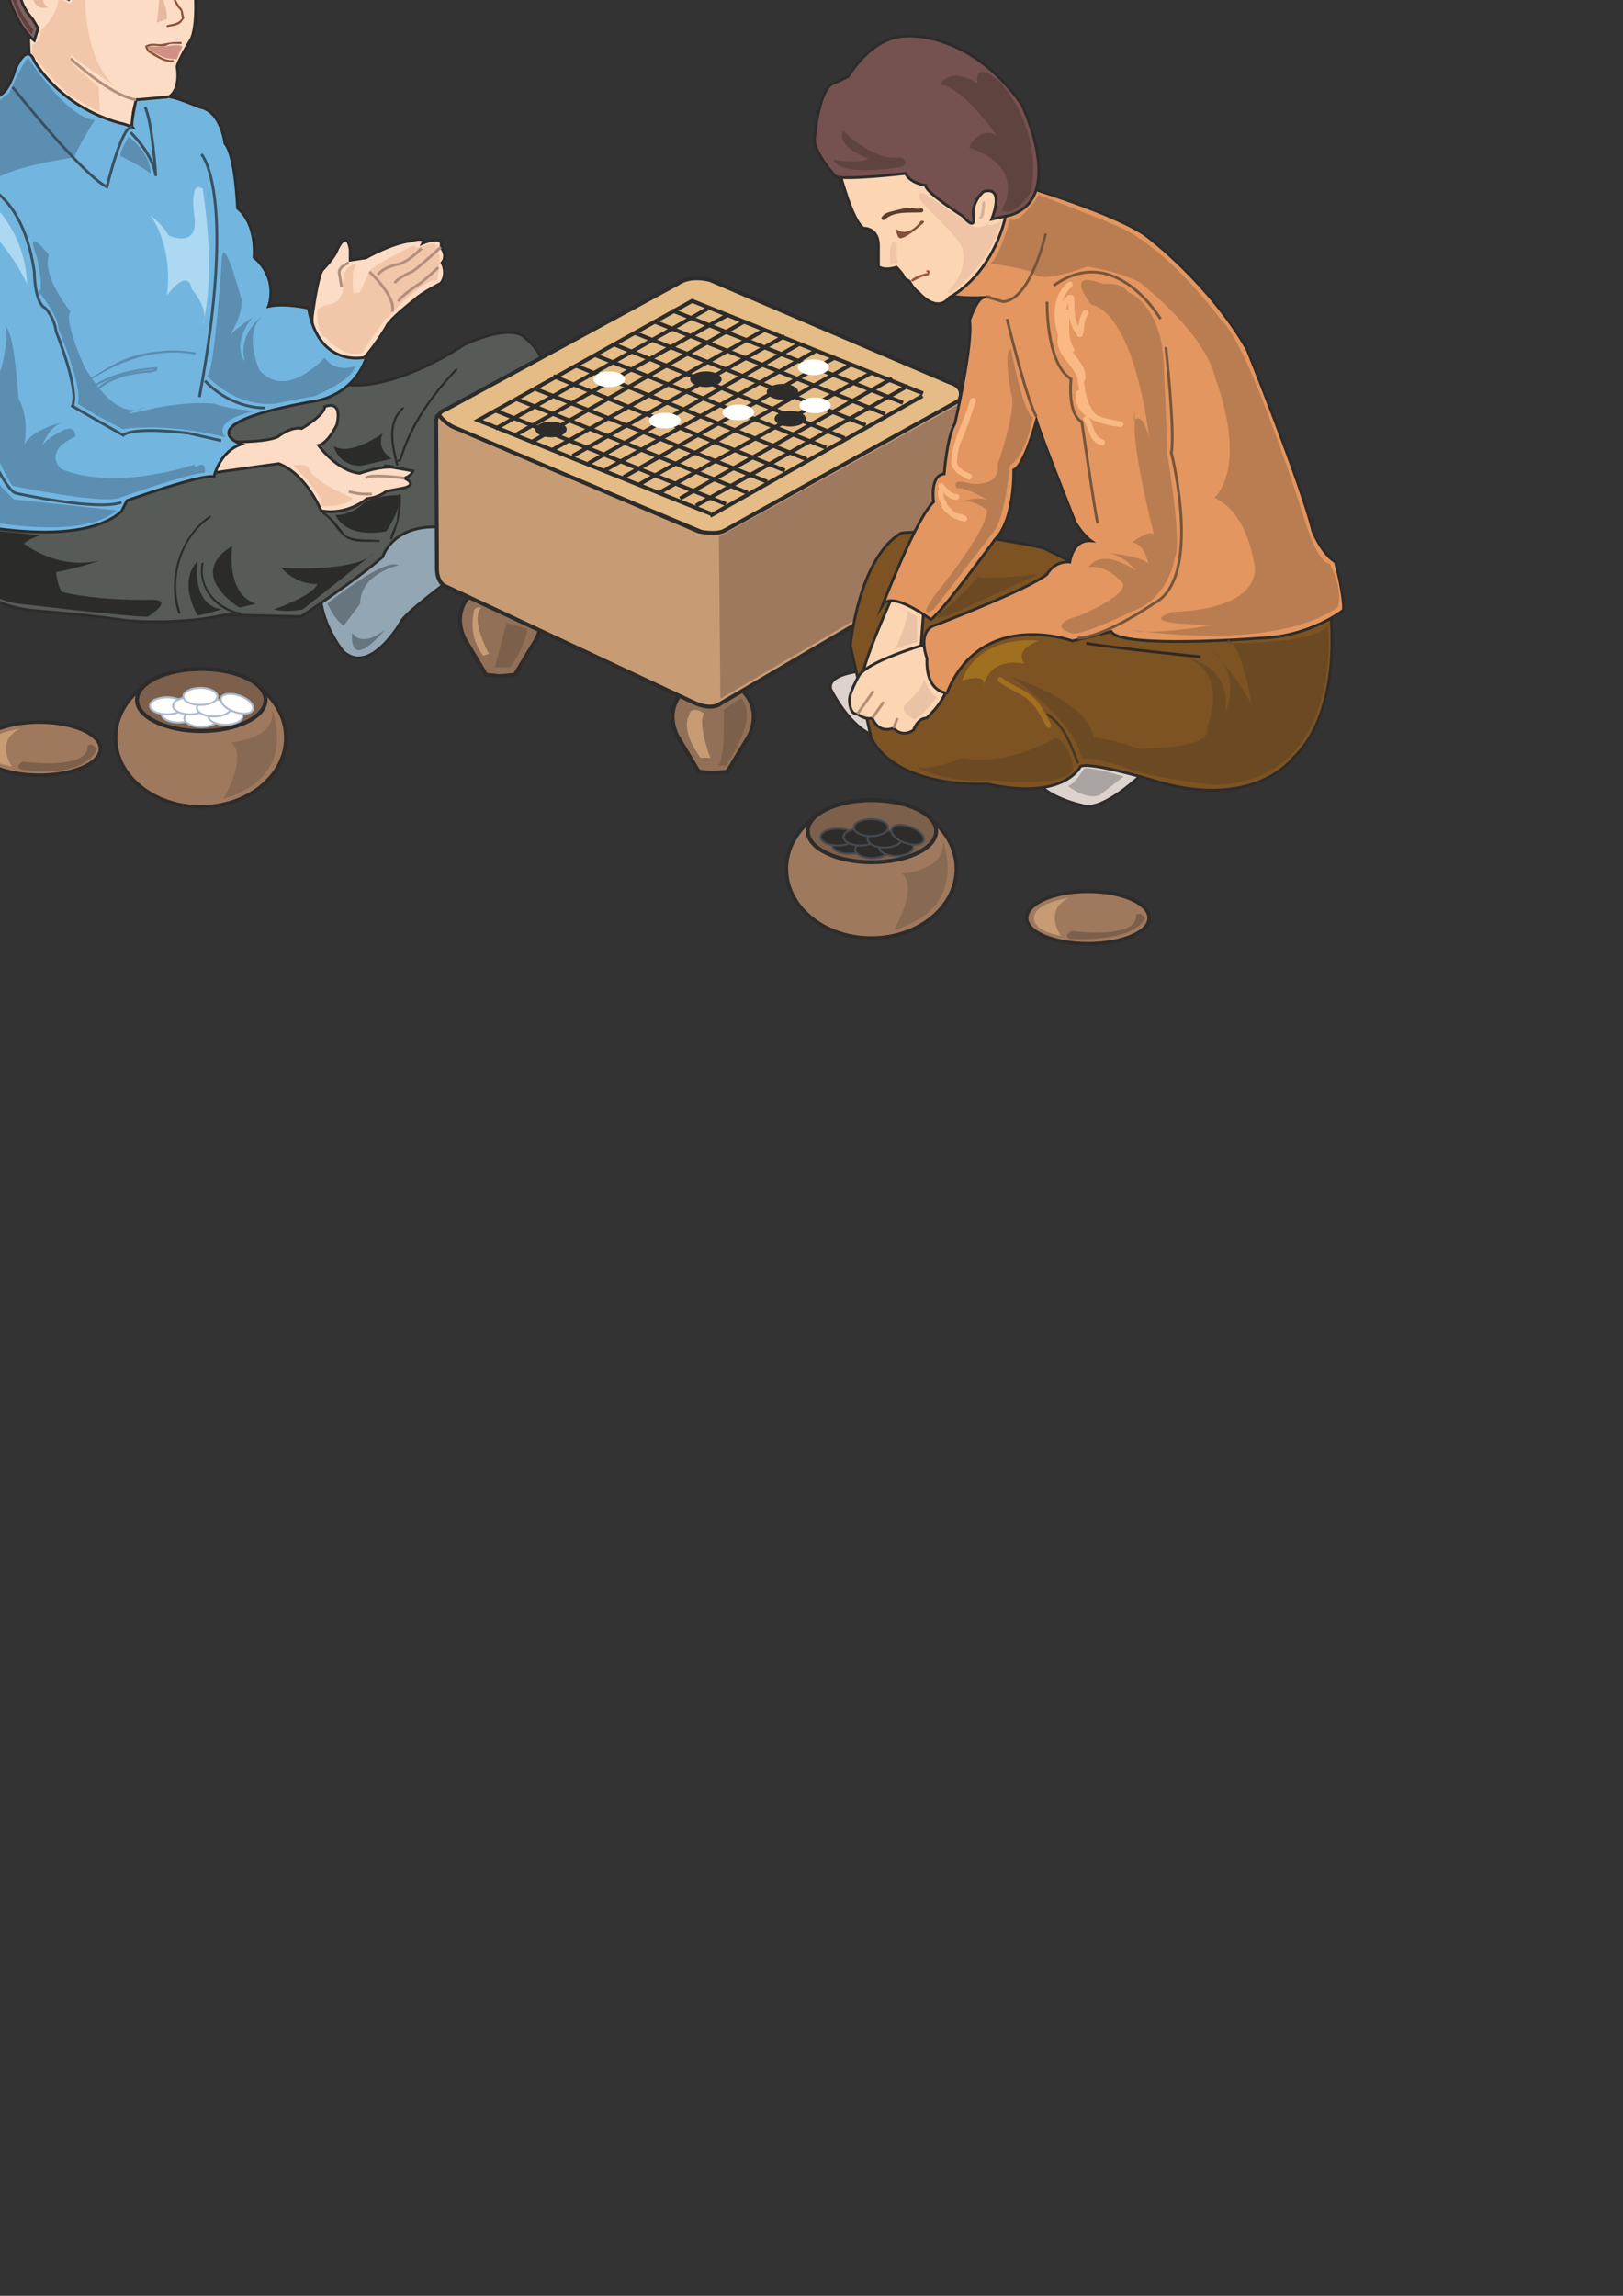 <?xml version="1.0" encoding="utf-8"?>
<!-- Created by UniConvertor 2.0rc4 (https://sk1project.net/) -->
<svg xmlns="http://www.w3.org/2000/svg" height="841.89pt" viewBox="0 0 595.276 841.89" width="595.276pt" version="1.1" xmlns:xlink="http://www.w3.org/1999/xlink" id="d2aa7861-f608-11ea-bacc-dcc15c148e23">

<rect x="0" y="0" width="595.276" height="841.89" fill="#333333" stroke="none"/>

<g>
	<path style="stroke:#2d2c2b;stroke-width:1.008;stroke-miterlimit:10.433;fill:#92a6b3;" d="M 166.31,191.553 C 166.31,191.553 178.982,198.825 165.662,212.145 165.662,212.145 148.382,224.817 147.014,228.129 147.014,228.129 135.71,248.073 125.774,238.785 125.774,238.785 114.83,225.321 118.142,212.001 118.142,212.001 141.686,182.841 166.31,191.553 L 166.31,191.553 Z" />
	<path style="stroke:#2d2c2b;stroke-width:1.008;stroke-miterlimit:10.433;fill:#565b58;" d="M -9.37,185.505 C -9.37,185.505 -26.722,221.145 14.606,224.097 23.894,224.817 36.71,226.113 45.854,227.481 50.534,228.129 68.534,228.777 82.502,225.465 L 110.438,226.113 C 110.438,226.113 132.398,211.425 140.39,204.153 140.39,204.153 145.07,188.169 170.99,194.865 196.982,201.489 168.974,194.145 168.974,194.145 168.974,194.145 173.006,198.177 170.342,206.169 170.342,206.169 190.934,205.521 193.598,201.489 193.598,201.489 195.614,166.209 199.646,156.921 199.646,156.921 206.918,134.961 192.302,123.657 192.302,123.657 188.27,118.329 170.342,126.321 170.342,126.321 138.374,148.281 119.726,138.921 L 69.182,146.265 -9.37,185.505 Z" />
	<path style="stroke:#2d2c2b;stroke-width:1.008;stroke-miterlimit:10.433;fill:#fcdcc4;" d="M 102.23,170.025 C 112.454,173.913 117.782,187.305 117.782,187.305 127.502,189.105 134.63,182.841 134.63,182.841 139.022,182.409 141.686,180.177 141.686,180.177 L 148.382,178.881 C 153.278,177.513 148.382,175.353 148.382,175.353 151.046,174.417 151.478,172.689 151.478,172.689 L 140.822,170.817 C 140.822,170.817 147.014,171.321 142.622,171.321 138.158,171.321 131.966,173.553 131.966,173.553 123.542,172.689 116.846,163.329 116.846,163.329 120.446,162.465 123.542,155.769 123.542,155.769 125.774,146.049 119.078,149.145 119.078,149.145 119.078,152.241 110.654,157.137 110.654,157.137 106.694,156.273 101.798,160.233 101.798,160.233 96.47,162.465 82.718,162.033 82.718,162.033 L 76.958,173.553 102.23,170.025 Z" />
	<path style="stroke:#2d2c2b;stroke-width:1.008;stroke-miterlimit:10.433;fill:#fcdcc4;" d="M 114.614,115.449 C 114.614,115.449 116.414,101.697 118.214,99.033 118.214,99.033 122.606,94.569 123.542,91.905 123.542,91.905 127.07,83.481 128.438,91.473 L 128.438,95.433 134.198,94.569 C 134.198,94.569 143.486,89.241 150.614,88.377 150.614,88.377 156.374,86.577 155.006,89.241 155.006,89.241 162.998,85.713 161.702,90.609 161.702,90.609 164.366,93.705 162.134,96.369 162.134,96.369 164.366,100.329 161.702,103.857 161.702,103.857 154.574,107.457 152.342,109.689 152.342,109.689 142.622,117.177 141.686,119.841 141.686,119.841 133.694,133.593 128.87,134.529 128.87,134.529 112.886,126.537 114.614,115.449 L 114.614,115.449 Z" />
	<path style="stroke:#2d2c2b;stroke-width:1.008;stroke-miterlimit:10.433;fill:#fcdcc4;" d="M 64.07,-35.751 C 64.07,-35.751 69.398,-25.959 71.198,-7.311 71.198,-7.311 72.926,7.305 70.262,14.001 70.262,14.001 64.934,22.857 64.934,24.585 64.934,24.585 67.166,35.745 58.742,36.609 58.742,36.609 52.55,37.041 50.318,36.609 50.318,36.609 46.358,44.169 50.75,51.225 L 18.35,40.137 10.862,22.425 10.358,10.833 C 10.358,10.833 0.206,-8.247 5.966,-15.303 L 26.774,-41.511 64.07,-35.751 Z" />
	<path style="stroke:#2d2c2b;stroke-width:1.008;stroke-miterlimit:10.433;fill:#836262;" d="M 63.638,-33.087 C 63.638,-33.087 53.414,-35.247 44.99,-31.287 44.99,-31.287 36.566,-30.423 32.102,-29.919 32.102,-29.919 31.67,-25.959 29.006,-23.727 29.006,-23.727 32.534,-15.303 27.71,-10.407 27.71,-10.407 25.046,-2.919 25.046,-0.255 L 21.014,-1.983 20.582,-6.015 C 20.582,-6.015 13.022,-15.303 11.726,-10.911 11.726,-10.911 1.502,-5.079 12.158,7.305 L 13.958,10.401 12.59,14.865 C 12.59,14.865 5.03,9.537 1.502,-7.311 1.502,-7.311 -0.73,-24.159 2.87,-32.583 2.87,-32.583 9.494,-50.943 32.102,-50.943 32.102,-50.943 64.07,-50.799 66.734,-32.583 L 63.638,-33.087 Z" />
	<path style="stroke:#2d2c2b;stroke-width:1.008;stroke-miterlimit:10.433;fill:#72b6e0;" d="M 45.422,45.465 C 45.422,45.465 24.614,41.505 12.59,22.425 12.59,22.425 10.358,14.865 5.534,25.521 5.534,25.521 3.734,32.577 0.206,34.809 0.206,34.809 -23.77,53.457 -25.57,67.209 -25.57,67.209 -27.946,92.337 -23.338,117.177 -23.338,117.177 -18.01,146.049 -17.146,153.609 -17.146,153.609 -22.69,182.841 -20.026,190.185 -20.026,190.185 27.278,202.857 44.558,187.521 L 46.574,183.561 C 46.574,183.561 74.51,173.553 78.47,174.849 78.47,174.849 80.486,165.561 88.478,162.897 88.478,162.897 67.166,155.553 116.414,146.913 116.414,146.913 129.734,144.897 134.414,130.929 134.414,130.929 117.062,135.609 113.102,113.001 113.102,113.001 104.462,110.985 98.486,112.353 98.486,112.353 102.446,102.345 93.158,94.353 93.158,94.353 94.454,82.401 87.11,76.353 87.11,76.353 86.462,57.201 82.502,52.593 82.502,52.593 81.134,40.569 73.142,39.273 73.142,39.273 62.198,34.593 61.19,35.601 L 49.886,36.609 C 49.886,36.609 47.87,45.609 48.518,46.545 L 45.422,45.465 Z" />
	<path style="stroke:#395161;stroke-width:1.008;stroke-miterlimit:10.433;fill:none;" d="M 97.118,149.577 C 97.118,149.577 85.166,150.225 75.158,139.641" />
	<path style="stroke:#395161;stroke-width:1.008;stroke-miterlimit:10.433;fill:none;" d="M 73.862,56.553 C 73.862,56.553 87.11,70.521 73.142,145.617" />
	<path style="stroke:#395161;stroke-width:1.008;stroke-miterlimit:10.433;fill:none;" d="M 47.87,48.561 C 47.87,48.561 55.862,55.905 57.158,64.545 57.158,64.545 55.862,44.601 53.198,39.273" />
	<path style="stroke:#395161;stroke-width:1.008;stroke-miterlimit:10.433;fill:none;" d="M -20.026,65.193 C -20.026,65.193 6.686,59.865 12.59,99.681 12.59,99.681 12.59,110.985 16.622,113.001 16.622,113.001 19.934,116.313 20.582,121.641 20.582,121.641 29.222,142.953 26.558,148.929 26.558,148.929 37.862,155.553 45.206,159.585 45.206,159.585 47.87,156.273 69.182,158.865 L 81.134,161.601" />
	<path style="stroke:#395161;stroke-width:1.008;stroke-miterlimit:10.433;fill:none;" d="M -21.97,119.625 C -21.97,119.625 -1.378,179.529 5.966,180.897 5.966,180.897 35.918,187.521 44.558,184.209" />
	<path style="fill:#5c3e2e;" d="M 54.566,-13.863 C 51.542,-16.095 47.51,-16.167 43.91,-15.231 L 43.478,-15.231 C 43.406,-15.231 43.334,-15.231 43.262,-15.159 L 42.83,-14.799 C 41.462,-13.719 40.022,-12.711 38.366,-12.135 38.15,-12.063 38.078,-11.847 38.15,-11.631 38.294,-11.415 38.51,-11.343 38.726,-11.415 40.094,-12.135 41.678,-12.495 42.758,-13.791 L 43.766,-14.583 43.55,-14.511 44.702,-14.583 C 44.63,-14.583 44.63,-14.583 44.63,-14.583 47.798,-15.303 51.47,-15.159 54.062,-13.215 54.278,-13.071 54.494,-13.143 54.638,-13.287 54.782,-13.503 54.782,-13.719 54.566,-13.863 L 54.566,-13.863 Z" />
	<path style="fill:#5c3e2e;" d="M 67.958,-16.527 C 66.158,-16.095 64.574,-15.159 63.782,-13.431 63.71,-13.287 63.71,-12.999 63.926,-12.927 64.142,-12.783 64.358,-12.855 64.502,-13.071 65.006,-14.871 66.878,-15.015 68.246,-15.807 68.39,-15.879 68.534,-16.167 68.39,-16.311 68.39,-16.527 68.102,-16.671 67.958,-16.527 L 67.958,-16.527 Z" />
	<path style="fill:#4c362a;" d="M 52.478,-6.447 C 52.622,-7.311 52.478,-8.103 51.902,-8.823 L 51.686,-9.183 C 51.614,-9.255 51.542,-9.327 51.47,-9.327 L 50.894,-9.471 C 47.438,-9.687 43.91,-9.543 40.886,-7.671 40.67,-7.527 40.67,-7.311 40.742,-7.167 40.886,-6.951 41.102,-6.879 41.318,-7.023 43.982,-8.463 47.078,-9.327 50.246,-8.679 L 51.254,-8.535 51.038,-8.679 51.686,-7.527 C 51.758,-7.167 51.686,-6.807 51.686,-6.447 51.686,-6.231 51.902,-6.015 52.118,-6.015 52.334,-6.015 52.478,-6.231 52.478,-6.447 L 52.478,-6.447 Z" />
	<path style="fill:#4c362a;" d="M 45.566,-8.463 C 45.278,-8.103 44.918,-7.743 44.63,-7.311 L 44.27,-6.879 C 44.198,-6.807 44.198,-6.735 44.198,-6.663 L 44.126,-6.015 44.126,-6.015 44.126,-5.439 C 44.126,-5.439 44.126,-5.295 44.198,-5.295 L 44.486,-4.791 C 44.486,-4.791 44.486,-4.791 44.486,-4.791 L 44.774,-4.359 C 44.846,-4.287 44.918,-4.215 44.99,-4.215 L 45.422,-3.999 45.278,-4.143 45.494,-3.711 C 45.566,-3.495 45.854,-3.423 45.998,-3.495 L 46.574,-3.783 C 47.87,-4.719 49.67,-4.503 50.246,-6.663 L 50.102,-7.743 C 50.102,-7.815 50.03,-7.959 49.958,-8.031 L 49.238,-8.463 C 48.374,-8.607 47.582,-8.607 46.718,-8.607 L 46.07,-8.391 C 45.926,-8.391 45.854,-8.319 45.782,-8.247 L 45.494,-7.527 C 45.422,-6.735 45.494,-6.015 45.638,-5.223 L 45.998,-4.647 C 45.998,-4.575 46.07,-4.503 46.142,-4.503 L 46.718,-4.143 46.79,-4.143 47.798,-3.855 C 47.87,-3.783 48.014,-3.855 48.086,-3.855 L 48.59,-4.143 48.518,-4.143 49.454,-4.647 C 49.598,-4.647 49.742,-4.791 49.742,-4.935 L 49.814,-5.655 C 49.814,-5.655 49.814,-5.655 49.814,-5.655 L 49.814,-6.231 C 49.814,-6.375 49.742,-6.447 49.67,-6.519 L 49.094,-7.023 C 48.518,-7.671 47.798,-8.175 46.79,-8.175 46.574,-8.175 46.358,-8.031 46.358,-7.815 46.358,-7.599 46.43,-7.383 46.718,-7.383 47.15,-7.239 47.582,-7.095 48.014,-6.879 L 49.166,-5.943 49.022,-6.231 49.022,-5.655 49.022,-5.727 48.95,-5.079 49.094,-5.295 48.158,-4.863 48.23,-4.863 47.726,-4.575 47.942,-4.647 46.934,-4.863 47.15,-4.863 46.502,-5.223 46.646,-5.007 46.286,-5.871 C 46.286,-6.231 46.286,-6.591 46.286,-6.951 L 46.502,-7.887 46.286,-7.671 47.438,-7.815 47.438,-7.815 C 47.798,-7.815 48.158,-7.815 48.518,-7.815 L 49.454,-7.383 49.31,-7.527 49.454,-6.519 C 49.454,-6.519 49.454,-6.591 49.526,-6.591 48.59,-5.943 48.23,-4.863 46.718,-4.863 L 45.71,-4.215 46.214,-4.071 45.998,-4.503 C 45.926,-4.575 45.854,-4.647 45.782,-4.719 L 45.278,-4.935 45.494,-4.791 45.134,-5.223 45.206,-5.223 44.846,-5.655 44.918,-5.439 44.99,-6.015 44.99,-6.015 44.99,-6.591 44.918,-6.375 45.494,-7.527 C 45.71,-7.743 45.998,-7.815 46.214,-7.959 46.358,-8.103 46.286,-8.391 46.142,-8.535 45.998,-8.679 45.71,-8.607 45.566,-8.463 L 45.566,-8.463 Z" />
	<path style="fill:#4c362a;" d="M 69.254,-11.271 C 68.246,-10.839 67.31,-10.335 66.23,-10.335 L 65.942,-10.407 C 65.942,-10.407 65.726,-10.335 65.654,-10.263 L 65.222,-9.903 65.294,-9.903 64.718,-9.039 C 64.718,-9.039 64.646,-9.039 64.646,-9.039 L 64.142,-8.319 C 64.142,-7.959 64.142,-7.527 64.142,-7.167 L 64.142,-5.943 C 64.142,-5.799 64.214,-5.655 64.286,-5.583 64.502,-5.439 64.718,-5.511 64.862,-5.655 L 65.294,-6.303 C 65.294,-6.375 65.366,-6.447 65.366,-6.519 L 65.366,-7.023 C 65.51,-7.311 65.582,-7.671 65.726,-7.959 L 66.518,-8.679 66.302,-8.607 66.878,-8.679 66.806,-8.679 67.31,-8.679 66.878,-9.255 66.662,-8.679 66.662,-8.679 66.014,-7.239 C 65.942,-7.167 65.942,-7.167 65.942,-7.095 L 65.942,-6.591 C 65.942,-6.519 65.942,-6.447 65.942,-6.375 L 66.302,-5.727 C 66.302,-5.655 66.374,-5.583 66.374,-5.583 L 66.878,-5.223 C 66.95,-5.223 67.022,-5.151 67.094,-5.151 L 67.742,-5.151 67.742,-5.151 68.822,-5.151 C 68.966,-5.151 69.038,-5.223 69.11,-5.223 L 69.542,-5.655 C 69.614,-5.655 69.686,-5.799 69.686,-5.871 L 69.758,-6.519 C 69.758,-6.879 69.758,-7.239 69.758,-7.527 L 69.758,-8.031 C 69.758,-8.103 69.758,-8.175 69.758,-8.247 L 69.47,-8.679 69.47,-8.607 69.398,-9.111 C 69.326,-9.183 69.254,-9.255 69.254,-9.327 L 68.678,-9.759 C 68.678,-9.759 68.534,-9.759 68.534,-9.831 L 67.454,-9.903 C 67.31,-9.975 67.238,-9.903 67.166,-9.903 L 66.734,-9.615 C 66.59,-9.543 66.59,-9.471 66.518,-9.399 L 66.374,-8.895 C 66.374,-8.823 66.374,-8.823 66.374,-8.751 L 66.374,-7.887 C 66.374,-7.743 66.374,-7.671 66.446,-7.599 L 66.734,-7.167 66.662,-7.311 66.806,-6.879 C 66.806,-6.663 66.95,-6.519 67.166,-6.519 L 67.742,-6.519 67.814,-6.519 68.318,-6.519 C 68.39,-6.519 68.534,-6.519 68.606,-6.591 L 69.038,-6.879 C 69.254,-7.167 69.614,-7.455 69.83,-7.743 L 70.19,-8.391 C 70.262,-8.535 70.262,-8.679 70.19,-8.823 L 69.902,-9.111 C 69.758,-9.471 69.542,-9.759 69.398,-10.119 69.254,-10.335 69.038,-10.407 68.822,-10.263 68.606,-10.191 68.534,-9.975 68.678,-9.759 68.678,-9.759 68.678,-9.759 69.47,-8.319 69.47,-8.319 69.47,-8.319 69.47,-8.751 69.47,-8.751 69.47,-8.751 69.038,-7.887 69.038,-7.887 69.038,-7.887 69.038,-7.815 69.038,-7.815 69.038,-7.815 68.102,-7.167 68.102,-7.167 68.102,-7.167 68.318,-7.239 68.318,-7.239 68.318,-7.239 67.814,-7.239 67.814,-7.239 67.814,-7.239 67.814,-7.239 67.814,-7.239 67.814,-7.239 67.238,-7.311 67.238,-7.311 67.238,-7.311 67.598,-7.023 67.598,-7.023 67.598,-7.023 67.454,-7.455 67.454,-7.455 67.454,-7.527 67.454,-7.599 67.382,-7.599 67.382,-7.599 67.022,-8.103 67.022,-8.103 67.022,-8.103 67.094,-7.887 67.094,-7.887 67.094,-7.887 67.166,-8.751 67.166,-8.751 67.166,-8.751 67.094,-8.607 67.094,-8.607 67.094,-8.607 67.31,-9.111 67.31,-9.111 67.31,-9.111 67.094,-8.967 67.094,-8.967 67.094,-8.967 67.598,-9.183 67.598,-9.183 67.598,-9.183 67.382,-9.183 67.382,-9.183 67.382,-9.183 68.39,-9.039 68.39,-9.039 68.39,-9.039 68.246,-9.111 68.246,-9.111 68.246,-9.111 68.75,-8.679 68.75,-8.679 68.75,-8.679 68.606,-8.895 68.606,-8.895 68.606,-8.895 68.75,-8.391 68.75,-8.391 68.75,-8.391 68.75,-8.319 68.75,-8.319 68.75,-8.319 69.038,-7.815 69.038,-7.815 69.038,-7.815 69.038,-8.031 69.038,-8.031 69.038,-8.031 69.038,-7.095 69.038,-7.095 69.038,-7.095 69.038,-7.167 69.038,-7.167 69.038,-7.167 68.966,-6.015 68.966,-6.015 68.966,-6.015 69.038,-6.231 69.038,-6.231 69.038,-6.231 68.534,-5.871 68.534,-5.871 68.534,-5.871 68.822,-5.943 68.822,-5.943 68.822,-5.943 67.742,-5.943 L 67.742,-5.943 C 67.742,-5.943 67.742,-5.943 67.094,-5.943 67.094,-5.943 67.094,-5.943 67.31,-5.871 67.31,-5.871 67.31,-5.871 66.878,-6.231 66.878,-6.231 66.878,-6.231 66.95,-6.087 66.95,-6.087 66.95,-6.087 66.662,-6.735 66.662,-6.735 66.662,-6.735 66.662,-6.519 66.662,-6.519 66.662,-6.519 66.734,-7.023 66.734,-7.023 66.734,-7.023 66.662,-6.807 66.662,-6.807 66.662,-6.807 67.094,-7.815 L 67.094,-7.815 C 67.67,-8.967 67.67,-8.967 67.67,-8.967 67.67,-9.039 67.67,-9.111 67.67,-9.327 67.454,-9.543 67.238,-9.471 67.238,-9.471 66.806,-9.471 66.806,-9.471 66.806,-9.471 66.734,-9.471 66.734,-9.471 66.734,-9.471 66.23,-9.399 66.23,-9.399 66.158,-9.399 66.014,-9.327 66.014,-9.327 66.014,-9.327 65.006,-8.319 65.006,-8.319 65.006,-8.319 65.006,-8.319 65.006,-8.319 65.006,-8.319 64.574,-6.519 64.574,-6.519 64.574,-6.519 64.646,-6.807 64.646,-6.807 64.646,-6.807 64.214,-6.159 64.214,-6.159 64.214,-6.159 64.934,-5.943 64.934,-5.943 64.934,-5.943 64.934,-7.095 64.934,-7.095 64.934,-7.095 L 65.294,-8.463 C 65.294,-8.535 65.366,-8.607 65.366,-8.679 L 65.942,-9.543 65.726,-9.327 66.23,-9.687 65.942,-9.615 66.95,-9.615 C 66.878,-9.615 66.878,-9.615 66.878,-9.615 67.742,-9.975 68.678,-10.263 69.542,-10.479 69.758,-10.623 69.83,-10.839 69.758,-11.055 69.686,-11.271 69.47,-11.343 69.254,-11.271 L 69.254,-11.271 Z" />
	<path style="fill:#8b553b;" d="M 61.478,-5.799 C 62.486,-2.847 63.422,0.177 65.222,2.769 L 66.014,3.633 C 66.014,3.633 66.014,3.705 66.086,3.705 L 66.302,4.065 C 66.374,4.569 66.446,5.145 66.518,5.649 L 66.806,6.729 66.806,6.369 66.59,6.873 C 65.366,8.673 63.278,8.673 61.478,9.177 61.19,9.177 61.046,9.393 61.046,9.609 61.118,9.825 61.334,9.969 61.55,9.897 63.206,9.537 65.006,9.537 66.374,8.313 L 67.526,6.729 C 67.598,6.657 67.598,6.585 67.598,6.513 L 67.31,5.505 67.31,5.505 C 67.238,5.145 67.166,4.713 67.094,4.353 L 66.734,3.273 C 66.734,3.273 66.662,3.201 66.59,3.129 L 65.942,2.409 C 64.142,-0.183 63.134,-3.135 62.198,-6.159 62.198,-6.375 61.91,-6.447 61.694,-6.375 61.478,-6.303 61.478,-6.015 61.478,-5.799 L 61.478,-5.799 Z" />
	<path style="fill:#8b553b;" d="M 66.302,15.369 C 64.142,15.369 62.198,15.513 60.038,16.017 58.238,16.521 56.438,15.657 54.566,16.233 L 53.486,16.665 C 53.342,16.737 53.198,16.881 53.27,17.097 L 53.414,17.745 C 53.558,17.889 53.63,18.033 53.774,18.177 L 53.918,18.681 C 53.918,18.753 53.99,18.825 54.062,18.897 L 54.638,19.329 C 57.302,20.913 60.11,22.929 63.35,22.785 63.566,22.785 63.782,22.641 63.782,22.425 63.782,22.209 63.566,21.993 63.35,21.993 60.686,22.281 58.526,20.625 56.294,19.329 L 54.566,18.249 54.782,18.465 54.134,17.385 54.134,17.457 53.99,16.881 53.774,17.385 54.638,17.025 C 56.582,16.377 58.382,17.241 60.398,16.953 61.046,16.809 61.622,16.305 62.342,16.161 63.71,16.017 65.006,16.161 66.302,16.161 66.518,16.161 66.662,15.945 66.662,15.729 66.662,15.513 66.518,15.369 66.302,15.369 L 66.302,15.369 Z" />
	<path style="stroke:#b38f7c;stroke-width:1.008;stroke-miterlimit:10.433;fill:none;" d="M 25.91,21.489 C 25.91,21.489 40.094,34.809 49.886,36.609" />
	<path style="stroke:#b38f7c;stroke-width:1.008;stroke-miterlimit:10.433;fill:none;" d="M 127.934,96.369 C 127.934,96.369 124.406,97.665 124.406,99.897 L 125.27,105.225" />
	<path style="stroke:#b38f7c;stroke-width:1.008;stroke-miterlimit:10.433;fill:none;" d="M 148.382,175.353 C 148.382,175.353 135.926,173.553 134.198,175.353" />
	<path style="stroke:#b38f7c;stroke-width:1.008;stroke-miterlimit:10.433;fill:none;" d="M 136.358,181.113 C 136.358,181.113 131.534,181.545 127.934,180.177" />
	<path style="fill:#2b2c2a;" d="M 167.174,135.105 C 158.246,144.681 150.254,155.265 146.582,168.297 146.51,168.441 146.15,168.513 145.934,168.585 145.718,168.729 145.646,168.945 145.79,169.161 145.934,169.305 146.15,169.377 146.366,169.305 146.654,169.161 147.086,169.089 147.158,168.945 150.974,156.057 158.678,145.185 167.75,135.681 167.894,135.537 167.894,135.249 167.75,135.105 167.606,134.961 167.318,134.961 167.174,135.105 L 167.174,135.105 Z" />
	<path style="fill:#2b2c2a;" d="M 146.222,181.545 C 146.438,184.425 145.934,187.305 145.574,190.329 145.358,192.849 143.486,194.865 143.126,197.385 143.054,197.601 143.27,197.817 143.486,197.817 143.702,197.817 143.846,197.673 143.846,197.457 146.15,192.345 147.302,187.089 147.014,181.545 147.014,181.329 146.798,181.113 146.582,181.113 146.366,181.113 146.222,181.329 146.222,181.545 L 146.222,181.545 Z" />
	<path style="fill:#2b2c2a;" d="M 118.43,188.529 C 122.03,190.617 123.326,194.649 126.71,197.025 130.31,199.473 134.774,198.393 138.95,198.753 139.166,198.753 139.31,198.609 139.31,198.393 139.31,198.177 139.166,198.033 138.95,198.033 134.846,197.673 130.454,198.249 126.71,196.305 124.334,193.281 122.174,189.969 118.862,187.881 118.718,187.737 118.43,187.809 118.286,187.953 118.214,188.169 118.214,188.385 118.43,188.529 L 118.43,188.529 Z" />
	<path style="fill:#2b2c2a;" d="M 146.078,170.313 C 144.35,163.617 142.262,155.193 148.166,149.865 148.31,149.793 148.238,149.505 148.022,149.361 147.878,149.289 147.59,149.361 147.446,149.505 141.47,154.977 143.486,163.689 145.286,170.529 145.358,170.745 145.574,170.817 145.79,170.817 146.006,170.745 146.15,170.529 146.078,170.313 L 146.078,170.313 Z" />
	<path style="fill:#2b2c2a;" d="M 182.078,198.321 C 184.958,198.537 188.486,199.041 190.214,201.705 190.286,201.921 190.574,201.921 190.718,201.777 190.934,201.705 190.934,201.417 190.862,201.273 188.918,198.465 185.39,197.601 182.078,197.529 181.862,197.529 181.718,197.745 181.718,197.961 181.718,198.177 181.862,198.321 182.078,198.321 L 182.078,198.321 Z" />
	<path style="fill:#2b2c2a;" d="M 76.67,189.249 C 65.942,196.809 60.974,212.433 65.366,224.817 65.438,225.033 65.654,225.105 65.942,225.105 66.086,224.961 66.158,224.745 66.158,224.529 61.982,212.577 66.446,196.953 77.246,189.825 77.39,189.681 77.39,189.393 77.246,189.249 77.102,189.105 76.814,189.105 76.67,189.249 L 76.67,189.249 Z" />
	<path style="fill:#2b2c2a;" d="M 73.862,206.745 C 72.422,215.673 79.19,223.881 87.902,225.321 88.118,225.393 88.334,225.321 88.406,225.105 88.478,224.817 88.334,224.601 88.118,224.601 79.91,223.089 72.854,215.385 74.654,206.745 74.654,206.457 74.51,206.313 74.294,206.313 74.078,206.313 73.862,206.457 73.862,206.745 L 73.862,206.745 Z" />
	<path style="stroke:#2d2c2b;stroke-width:1.44;stroke-miterlimit:10.433;fill:#917057;" d="M 268.982,250.593 C 268.982,250.593 280.646,257.001 274.814,269.673 L 266.822,282.921 262.07,283.497 260.99,283.497 256.238,282.921 248.318,269.673 C 242.486,257.001 254.15,250.593 254.15,250.593 L 268.982,250.593 Z" />
	<path style="stroke:#2d2c2b;stroke-width:1.44;stroke-miterlimit:10.433;fill:#917057;" d="M 340.55,212.145 C 340.55,212.145 352.214,218.481 346.382,231.225 L 338.39,244.473 333.638,244.977 332.558,244.977 327.806,244.473 319.886,231.225 C 314.054,218.481 325.718,212.145 325.718,212.145 L 340.55,212.145 Z" />
	<path style="stroke:#2d2c2b;stroke-width:1.44;stroke-miterlimit:10.433;fill:#917057;" d="M 191.006,215.097 C 191.006,215.097 202.67,221.433 196.838,234.177 L 188.846,247.425 184.094,247.929 183.014,247.929 178.262,247.425 170.342,234.177 C 164.51,221.433 176.174,215.097 176.174,215.097 L 191.006,215.097 Z" />
	<path style="stroke:#2d2c2b;stroke-width:1.44;stroke-miterlimit:10.433;fill:#e5bc85;" d="M 248.462,104.073 L 163.862,150.009 C 163.862,150.009 156.086,152.169 166.67,157.065 L 257.678,195.225 C 257.678,195.225 263.294,198.105 271.07,192.417 L 351.566,147.201 C 351.566,147.201 355.094,142.233 348.038,140.145 L 260.486,102.705 C 260.486,102.705 253.43,100.545 248.462,104.073 L 248.462,104.073 Z" />
	<path style="stroke:#2d2c2b;stroke-width:1.44;stroke-miterlimit:10.433;fill:#c79c74;" d="M 160.982,152.169 C 160.982,152.169 163.502,155.697 167.39,157.065 L 256.238,194.865 C 256.238,194.865 262.934,196.305 265.814,194.505 L 351.206,147.201 C 351.206,147.201 353.51,146.481 352.79,143.313 L 352.646,201.633 C 352.646,201.633 352.646,205.161 349.118,208.257 L 264.014,258.153 C 264.014,258.153 261.206,260.601 254.798,257.793 L 163.502,215.025 C 163.502,215.025 159.974,213.945 160.262,207.609 L 159.974,154.617 C 159.974,154.617 159.974,152.169 160.982,152.169 L 160.982,152.169 Z" />
	<path style="fill:#9f795e;" d="M 263.654,196.809 L 351.062,148.641 351.062,201.633 C 351.062,201.633 348.902,205.881 347.318,207.465 L 264.23,256.209 263.654,196.809 Z" />
	<path style="stroke:#2d2c2b;stroke-width:1.44;stroke-miterlimit:10.433;fill:none;" d="M 260.63,188.385 L 175.382,154.113 253.862,110.337 338.534,144.249" />
	<path style="stroke:#2d2c2b;stroke-width:1.44;stroke-miterlimit:10.433;fill:none;" d="M 181.286,150.369 L 266.246,184.857" />
	<path style="stroke:#2d2c2b;stroke-width:1.44;stroke-miterlimit:10.433;fill:none;" d="M 189.278,146.265 L 274.238,180.753" />
	<path style="stroke:#2d2c2b;stroke-width:1.44;stroke-miterlimit:10.433;fill:none;" d="M 196.694,142.737 L 281.366,176.649" />
	<path style="stroke:#2d2c2b;stroke-width:1.44;stroke-miterlimit:10.433;fill:none;" d="M 202.886,137.913 L 287.846,172.545" />
	<path style="stroke:#2d2c2b;stroke-width:1.44;stroke-miterlimit:10.433;fill:none;" d="M 210.878,133.953 L 295.838,168.441" />
	<path style="stroke:#2d2c2b;stroke-width:1.44;stroke-miterlimit:10.433;fill:none;" d="M 218.438,130.281 L 303.038,164.193" />
	<path style="stroke:#2d2c2b;stroke-width:1.44;stroke-miterlimit:10.433;fill:none;" d="M 224.918,126.177 L 309.806,160.665" />
	<path style="stroke:#2d2c2b;stroke-width:1.44;stroke-miterlimit:10.433;fill:none;" d="M 232.838,122.073 L 317.51,155.913" />
	<path style="stroke:#2d2c2b;stroke-width:1.44;stroke-miterlimit:10.433;fill:none;" d="M 239.966,117.897 L 324.638,151.809" />
	<path style="stroke:#2d2c2b;stroke-width:1.44;stroke-miterlimit:10.433;fill:none;" d="M 246.446,113.793 L 331.19,147.705" />
	<path style="stroke:#2d2c2b;stroke-width:1.44;stroke-miterlimit:10.433;fill:none;" d="M 181.718,157.209 L 259.478,113.217" />
	<path style="stroke:#2d2c2b;stroke-width:1.44;stroke-miterlimit:10.433;fill:none;" d="M 189.062,159.513 L 266.822,115.521" />
	<path style="stroke:#2d2c2b;stroke-width:1.44;stroke-miterlimit:10.433;fill:none;" d="M 194.894,162.105 L 272.654,118.113" />
	<path style="stroke:#2d2c2b;stroke-width:1.44;stroke-miterlimit:10.433;fill:none;" d="M 202.67,164.913 L 280.358,120.993" />
	<path style="stroke:#2d2c2b;stroke-width:1.44;stroke-miterlimit:10.433;fill:none;" d="M 210.014,167.217 L 287.774,123.225" />
	<path style="stroke:#2d2c2b;stroke-width:1.44;stroke-miterlimit:10.433;fill:none;" d="M 215.846,169.881 L 293.606,125.889" />
	<path style="stroke:#2d2c2b;stroke-width:1.44;stroke-miterlimit:10.433;fill:none;" d="M 221.318,172.761 L 299.006,128.769" />
	<path style="stroke:#2d2c2b;stroke-width:1.44;stroke-miterlimit:10.433;fill:none;" d="M 228.662,174.993 L 306.35,131.001" />
	<path style="stroke:#2d2c2b;stroke-width:1.44;stroke-miterlimit:10.433;fill:none;" d="M 234.35,177.657 L 312.182,133.665" />
	<path style="stroke:#2d2c2b;stroke-width:1.44;stroke-miterlimit:10.433;fill:none;" d="M 242.054,180.537 L 319.886,136.545" />
	<path style="stroke:#2d2c2b;stroke-width:1.44;stroke-miterlimit:10.433;fill:none;" d="M 249.47,182.769 L 327.23,138.777" />
	<path style="stroke:#2d2c2b;stroke-width:1.44;stroke-miterlimit:10.433;fill:none;" d="M 255.23,185.433 L 333.062,141.441" />
	<path style="stroke:#2d2c2b;stroke-width:1.44;stroke-miterlimit:10.433;fill:none;" d="M 260.486,189.177 L 338.318,145.185" />
	<path style="fill:#2d2c2b;" d="M 258.902,141.945 C 262.07,141.945 264.662,140.649 264.662,139.065 264.662,137.481 262.07,136.185 258.902,136.185 255.734,136.185 253.142,137.481 253.142,139.065 253.142,140.649 255.734,141.945 258.902,141.945 L 258.902,141.945 Z" />
	<path style="fill:#ffffff;" d="M 270.854,154.113 C 274.022,154.113 276.614,152.889 276.614,151.233 276.614,149.649 274.022,148.353 270.854,148.353 267.614,148.353 265.022,149.649 265.022,151.233 265.022,152.889 267.614,154.113 270.854,154.113 L 270.854,154.113 Z" />
	<path style="fill:#c79c74;" d="M 252.71,262.401 C 252.71,262.401 249.182,267.297 256.958,277.881 L 260.486,277.881 C 260.486,277.881 255.518,264.489 258.398,261.681 258.398,261.681 253.43,258.153 252.71,262.401 L 252.71,262.401 Z" />
	<path style="fill:#c79c74;" d="M 173.726,224.889 C 173.726,224.889 171.566,233.385 177.254,240.441 L 179.342,239.793 C 179.342,239.793 172.286,227.049 176.534,222.801 176.534,222.801 173.726,222.081 173.726,224.889 L 173.726,224.889 Z" />
	<path style="fill:#7c604c;" d="M 333.926,222.801 C 333.926,222.801 335.294,234.825 331.766,240.441 L 336.734,241.161 C 336.734,241.161 350.126,219.993 340.262,216.465 L 333.926,222.801 Z" />
	<path style="fill:#7c604c;" d="M 265.454,260.241 C 265.454,260.241 266.174,278.601 263.294,280.761 L 266.174,280.761 C 266.174,280.761 278.846,263.049 271.79,255.993 L 265.454,260.241 Z" />
	<path style="fill:#7c604c;" d="M 185.75,228.489 L 181.502,244.689 187.118,244.689 C 187.118,244.689 192.086,238.353 193.526,230.577 L 185.75,228.489 Z" />
	<path style="fill:#ffffff;" d="M 243.854,157.137 C 247.094,157.137 249.686,155.841 249.686,154.257 249.686,152.673 247.094,151.377 243.854,151.377 240.686,151.377 238.094,152.673 238.094,154.257 238.094,155.841 240.686,157.137 243.854,157.137 L 243.854,157.137 Z" />
	<path style="fill:#ffffff;" d="M 298.934,151.521 C 302.102,151.521 304.694,150.225 304.694,148.641 304.694,147.057 302.102,145.761 298.934,145.761 295.838,145.761 293.246,147.057 293.246,148.641 293.246,150.225 295.838,151.521 298.934,151.521 L 298.934,151.521 Z" />
	<path style="fill:#2d2c2b;" d="M 286.982,146.553 C 290.15,146.553 292.742,145.257 292.742,143.673 292.742,142.089 290.15,140.793 286.982,140.793 283.814,140.793 281.222,142.089 281.222,143.673 281.222,145.257 283.814,146.553 286.982,146.553 L 286.982,146.553 Z" />
	<path style="fill:#2d2c2b;" d="M 289.79,156.417 C 292.958,156.417 295.55,155.121 295.55,153.537 295.55,151.953 292.958,150.657 289.79,150.657 286.622,150.657 284.102,151.953 284.102,153.537 284.102,155.121 286.622,156.417 289.79,156.417 L 289.79,156.417 Z" />
	<path style="stroke:#2d2c2b;stroke-width:1.296;stroke-miterlimit:10.433;fill:#9f795e;" d="M 73.574,295.881 C 90.854,295.881 104.822,284.505 104.822,270.537 104.822,256.497 90.854,245.121 73.574,245.121 56.366,245.121 42.398,256.497 42.398,270.537 42.398,284.505 56.366,295.881 73.574,295.881 L 73.574,295.881 Z" />
	<path style="stroke:#2d2c2b;stroke-width:1.44;stroke-miterlimit:10.433;fill:#7c604c;" d="M 73.79,268.089 C 86.822,268.089 97.406,262.977 97.406,256.713 97.406,250.449 86.822,245.337 73.79,245.337 60.758,245.337 50.246,250.449 50.246,256.713 50.246,262.977 60.758,268.089 73.79,268.089 L 73.79,268.089 Z" />
	<path style="stroke:#2d2c2b;stroke-width:1.296;stroke-miterlimit:10.433;fill:#9f795e;" d="M 14.39,284.289 C 26.774,284.289 36.854,279.969 36.854,274.569 36.854,269.169 26.774,264.777 14.39,264.777 2.006,264.777 -8.074,269.169 -8.074,274.569 -8.074,279.969 2.006,284.289 14.39,284.289 L 14.39,284.289 Z" />
	<path style="fill:#c79c74;" d="M 7.262,267.225 C 7.262,267.225 -4.762,268.953 -5.338,274.137 -5.338,274.137 -6.49,279.321 4.382,281.049 4.382,281.049 -2.17,271.977 7.262,267.225 L 7.262,267.225 Z" />
	<path style="fill:#7c604c;" d="M 7.838,282.201 C 7.838,282.201 30.302,286.233 35.486,274.713 35.486,274.713 33.758,271.833 32.03,273.561 32.03,273.561 34.334,282.201 8.414,279.321 8.414,279.321 4.958,281.049 7.838,282.201 L 7.838,282.201 Z" />
	<path style="stroke:#acbacd;stroke-width:0.72;stroke-miterlimit:10.433;fill:#ffffff;" d="M 65.582,264.993 C 69.038,264.993 71.774,263.625 71.774,261.897 71.774,260.169 69.038,258.801 65.582,258.801 62.198,258.801 59.318,260.169 59.318,261.897 59.318,263.625 62.198,264.993 65.582,264.993 L 65.582,264.993 Z" />
	<path style="stroke:#acbacd;stroke-width:0.72;stroke-miterlimit:10.433;fill:#ffffff;" d="M 73.862,266.577 C 77.318,266.577 80.198,265.137 80.198,263.409 80.198,261.681 77.318,260.313 73.862,260.313 70.478,260.313 67.598,261.681 67.598,263.409 67.598,265.137 70.478,266.577 73.862,266.577 L 73.862,266.577 Z" />
	<path style="stroke:#acbacd;stroke-width:0.72;stroke-miterlimit:10.433;fill:#ffffff;" d="M 82.718,265.785 C 86.174,265.785 88.982,264.417 88.982,262.689 88.982,260.961 86.174,259.521 82.718,259.521 79.262,259.521 76.454,260.961 76.454,262.689 76.454,264.417 79.262,265.785 82.718,265.785 L 82.718,265.785 Z" />
	<path style="stroke:#acbacd;stroke-width:0.72;stroke-miterlimit:10.433;fill:#ffffff;" d="M 61.262,261.969 C 64.718,261.969 67.526,260.529 67.526,258.801 67.526,257.073 64.718,255.705 61.262,255.705 57.806,255.705 54.998,257.073 54.998,258.801 54.998,260.529 57.806,261.969 61.262,261.969 L 61.262,261.969 Z" />
	<path style="stroke:#acbacd;stroke-width:0.72;stroke-miterlimit:10.433;fill:#ffffff;" d="M 69.686,261.969 C 73.142,261.969 75.95,260.529 75.95,258.801 75.95,257.073 73.142,255.705 69.686,255.705 66.23,255.705 63.422,257.073 63.422,258.801 63.422,260.529 66.23,261.969 69.686,261.969 L 69.686,261.969 Z" />
	<path style="stroke:#acbacd;stroke-width:0.72;stroke-miterlimit:10.433;fill:#ffffff;" d="M 78.47,262.761 C 81.926,262.761 84.734,261.321 84.734,259.593 84.734,257.865 81.926,256.497 78.47,256.497 75.014,256.497 72.206,257.865 72.206,259.593 72.206,261.321 75.014,262.761 78.47,262.761 L 78.47,262.761 Z" />
	<path style="stroke:#acbacd;stroke-width:0.72;stroke-miterlimit:10.433;fill:#ffffff;" d="M 73.502,258.513 C 76.958,258.513 79.766,257.145 79.766,255.417 79.766,253.689 76.958,252.249 73.502,252.249 70.046,252.249 67.238,253.689 67.238,255.417 67.238,257.145 70.046,258.513 73.502,258.513 L 73.502,258.513 Z" />
	<path style="stroke:#acbacd;stroke-width:0.72;stroke-miterlimit:10.433;fill:#ffffff;" d="M 85.886,261.033 C 89.198,262.185 92.222,261.825 92.798,260.169 93.374,258.585 91.214,256.281 87.974,255.129 84.734,253.977 81.638,254.337 81.062,255.921 80.486,257.577 82.574,259.809 85.886,261.033 L 85.886,261.033 Z" />
	<path style="fill:#886952;" d="M 84.806,272.265 C 84.806,272.265 101.51,271.113 99.782,260.169 99.782,260.169 110.15,284.865 81.926,292.929 81.926,292.929 91.142,277.449 84.806,272.265 L 84.806,272.265 Z" />
	<path style="fill:#ffffff;" d="M 223.406,141.945 C 226.646,141.945 229.238,140.649 229.238,139.065 229.238,137.481 226.646,136.185 223.406,136.185 220.238,136.185 217.646,137.481 217.646,139.065 217.646,140.649 220.238,141.945 223.406,141.945 L 223.406,141.945 Z" />
	<path style="fill:#2d2c2b;" d="M 202.094,160.377 C 205.262,160.377 207.854,159.081 207.854,157.425 207.854,155.913 205.262,154.617 202.094,154.617 198.926,154.617 196.334,155.913 196.334,157.425 196.334,159.081 198.926,160.377 202.094,160.377 L 202.094,160.377 Z" />
	<path style="fill:#ffffff;" d="M 298.286,137.553 C 301.454,137.553 304.046,136.257 304.046,134.673 304.046,133.089 301.454,131.793 298.286,131.793 295.19,131.793 292.598,133.089 292.598,134.673 292.598,136.257 295.19,137.553 298.286,137.553 L 298.286,137.553 Z" />
	<path style="stroke:#2d2c2b;stroke-width:1.008;stroke-miterlimit:10.433;fill:#dcd2ce;" d="M 319.382,245.769 C 319.382,245.769 303.182,246.273 304.694,252.681 304.694,252.681 311.534,266.865 320.822,269.817 320.822,269.817 332.63,273.705 342.926,268.305 L 329.174,244.329 319.382,245.769 Z" />
	<path style="stroke:#2d2c2b;stroke-width:1.008;stroke-miterlimit:10.433;fill:#dcd2ce;" d="M 421.262,281.553 C 421.262,281.553 407.582,295.737 398.726,295.737 398.726,295.737 385.046,293.289 380.15,286.449 L 391.886,273.705 421.262,281.553 Z" />
	<path style="stroke:#2d2c2b;stroke-width:1.008;stroke-miterlimit:10.433;fill:#7d5323;" d="M 487.862,223.305 C 487.862,223.305 493.046,260.385 474.254,278.025 474.254,278.025 460.43,296.745 425.654,286.953 425.654,286.953 400.166,279.105 396.278,281.049 396.278,281.049 390.374,293.793 362.006,287.457 362.006,287.457 329.678,289.617 319.598,270.825 L 311.894,236.769 C 311.894,236.769 314.846,204.801 330.47,195.513 330.47,195.513 344.222,192.993 382.382,200.841 L 399.23,209.049 487.862,223.305 Z" />
	<path style="stroke:#2d2c2b;stroke-width:1.008;stroke-miterlimit:10.433;fill:#fcd5b3;" d="M 328.094,217.041 C 328.094,217.041 315.206,244.977 315.926,250.809 L 336.878,249.009 C 336.878,249.009 338.75,223.665 339.11,219.633 L 328.094,217.041 Z" />
	<path style="stroke:#2d2c2b;stroke-width:1.008;stroke-miterlimit:10.433;fill:#fcd5b3;" d="M 342.422,235.401 C 342.422,235.401 319.598,241.665 315.206,247.497 315.206,247.497 311.534,253.761 311.534,256.713 311.534,256.713 311.534,262.185 314.486,261.825 314.486,261.825 317.078,264.057 319.958,263.337 319.958,263.337 321.83,269.169 327.734,267.009 327.734,267.009 330.614,270.681 335.078,267.729 335.078,267.729 336.518,263.337 339.83,263.337 339.83,263.337 348.614,255.633 347.534,249.009 L 342.422,235.401 Z" />
	<path style="stroke:#2d2c2b;stroke-width:1.008;stroke-miterlimit:10.433;fill:#e3965f;" d="M 375.254,68.145 C 375.254,68.145 410.966,78.801 421.262,87.081 421.262,87.081 443.798,104.217 457.478,128.265 457.478,128.265 477.566,178.233 481.526,194.865 481.526,194.865 484.91,203.217 489.806,206.097 489.806,206.097 493.046,218.409 492.758,223.737 492.758,223.737 480.518,233.529 461.942,234.033 461.942,234.033 410.966,237.993 407.582,231.585 L 393.326,235.041 C 393.326,235.041 360.062,222.801 347.318,254.121 347.318,254.121 339.47,254.121 339.974,241.377 339.974,241.377 336.014,231.081 343.358,229.137 343.358,229.137 377.702,215.889 384.038,210.561 384.038,210.561 386.486,205.665 392.39,206.097 392.39,206.097 393.326,197.817 400.166,198.321 400.166,198.321 397.358,196.377 394.406,191.553 394.406,191.553 382.094,160.593 380.15,154.185 380.15,154.185 375.686,170.817 371.798,172.329 371.798,172.329 372.302,190.473 364.958,197.817 364.958,197.817 345.374,224.745 341.414,227.193 341.414,227.193 327.23,216.393 323.774,221.793 323.774,221.793 336.014,189.969 342.422,184.065 342.422,184.065 340.91,174.273 346.31,173.769 346.31,173.769 347.318,160.089 350.27,155.193 350.27,155.193 357.11,125.313 355.598,117.465 355.598,117.465 358.046,110.121 360.494,109.113 360.494,109.113 348.254,109.761 345.374,107.169 L 375.254,68.145 Z" />
	<path style="stroke:#2d2c2b;stroke-width:1.008;stroke-miterlimit:10.433;fill:#fcd5b3;" d="M 307.502,61.377 C 307.502,61.377 312.254,80.745 316.718,83.697 316.718,83.697 321.83,83.337 322.19,89.529 L 322.19,97.665 C 322.19,97.665 323.63,99.465 328.814,98.025 328.814,98.025 331.406,100.545 331.766,102.057 L 333.566,103.137 C 333.566,103.137 335.078,106.089 336.878,107.169 336.878,107.169 343.502,115.233 348.254,109.041 348.254,109.041 365.894,100.545 369.926,73.761 L 362.222,52.953 307.502,61.377 Z" />
	<path style="stroke:#2d2c2b;stroke-width:1.008;stroke-miterlimit:10.433;fill:#75514f;" d="M 332.126,63.609 C 332.126,63.609 309.734,66.201 306.422,64.689 306.422,64.689 298.718,56.265 298.718,51.153 298.718,51.153 300.158,32.721 305.63,30.561 305.63,30.561 309.374,29.049 311.174,27.969 311.174,27.969 319.238,14.001 331.406,13.281 331.406,13.281 354.878,10.329 374.75,38.265 374.75,38.265 391.238,72.249 370.718,78.873 L 363.734,80.385 C 363.734,80.385 368.846,68.001 360.782,70.233 360.782,70.233 355.958,74.121 357.11,80.025 357.11,80.025 357.83,84.777 353.078,79.233 353.078,79.233 339.47,70.593 339.47,68.001 339.47,68.001 333.926,67.281 332.126,63.609 L 332.126,63.609 Z" />
	<path style="stroke:#77553b;stroke-width:1.008;stroke-miterlimit:10.433;fill:none;" d="M 369.35,116.961 C 369.35,116.961 376.694,147.345 380.15,152.745" />
	<path style="stroke:#77553b;stroke-width:1.008;stroke-miterlimit:10.433;fill:none;" d="M 425.654,116.961 C 425.654,116.961 409.022,88.593 386.486,104.721" />
	<path style="stroke:#77553b;stroke-width:1.008;stroke-miterlimit:10.433;fill:none;" d="M 384.038,110.625 C 384.038,110.625 383.534,133.161 392.822,138.993 392.822,138.993 391.382,151.737 396.782,154.689 396.782,154.689 401.678,188.529 402.614,191.913" />
	<path style="stroke:#77553b;stroke-width:1.008;stroke-miterlimit:10.433;fill:none;" d="M 427.598,127.257 C 427.598,127.257 431.054,159.081 429.614,165.993 429.614,165.993 441.35,212.001 423.206,221.289 423.206,221.289 405.566,233.529 395.27,234.033" />
	<path style="stroke:#322925;stroke-width:1.008;stroke-miterlimit:10.433;fill:none;" d="M 440.342,240.873 C 440.342,240.873 409.166,237.705 398.366,235.905" />
	<path style="fill:#5c3e2e;" d="M 323.486,79.521 C 324.494,78.009 326.366,77.721 328.022,77.289 329.462,76.857 330.902,76.569 332.414,76.353 334.214,75.993 335.87,76.857 337.67,76.425 338.03,76.281 338.462,76.497 338.606,76.929 338.75,77.289 338.534,77.721 338.174,77.865 333.638,78.153 328.238,77.289 324.566,80.457 324.278,80.817 323.846,80.817 323.558,80.529 323.198,80.241 323.198,79.809 323.486,79.521 L 323.486,79.521 Z" />
	<path style="fill:#9c573e;" d="M 334.43,102.417 C 335.87,101.265 337.598,100.833 339.326,100.257 L 340.19,100.185 339.902,100.329 340.262,99.897 C 340.19,99.897 340.118,99.897 340.046,99.825 339.758,99.753 339.686,99.465 339.83,99.249 339.974,99.033 340.19,98.961 340.406,99.105 340.622,99.249 340.838,99.321 341.054,99.465 L 340.622,100.833 C 340.55,100.977 340.406,100.977 340.334,101.049 L 339.614,101.121 C 337.886,101.409 336.446,102.417 334.934,103.137 334.718,103.281 334.43,103.209 334.286,102.993 334.214,102.849 334.214,102.561 334.43,102.417 L 334.43,102.417 Z" />
	<path style="stroke:#b38d76;stroke-width:1.008;stroke-miterlimit:10.433;fill:none;" d="M 320.39,253.401 L 314.486,261.825" />
	<path style="stroke:#b38d76;stroke-width:1.008;stroke-miterlimit:10.433;fill:none;" d="M 324.062,257.433 L 319.958,263.337" />
	<path style="stroke:#b38d76;stroke-width:1.008;stroke-miterlimit:10.433;fill:none;" d="M 329.174,263.337 L 327.734,267.009" />
	<path style="fill:#473622;" d="M 394.838,279.753 C 392.462,273.345 389.87,266.361 384.038,262.401 383.822,262.257 383.822,261.969 383.894,261.753 384.038,261.537 384.326,261.537 384.542,261.681 390.59,265.713 393.254,272.913 395.702,279.465 395.774,279.681 395.702,279.969 395.486,280.041 395.198,280.113 394.982,279.969 394.838,279.753 L 394.838,279.753 Z" />
	<path style="stroke:#2d2c2b;stroke-width:1.296;stroke-miterlimit:10.433;fill:#9f795e;" d="M 319.598,343.977 C 336.806,343.977 350.774,332.601 350.774,318.633 350.774,304.593 336.806,293.217 319.598,293.217 302.318,293.217 288.422,304.593 288.422,318.633 288.422,332.601 302.318,343.977 319.598,343.977 L 319.598,343.977 Z" />
	<path style="stroke:#2d2c2b;stroke-width:1.44;stroke-miterlimit:10.433;fill:#7c604c;" d="M 319.742,316.185 C 332.774,316.185 343.358,311.073 343.358,304.809 343.358,298.545 332.774,293.433 319.742,293.433 306.782,293.433 296.27,298.545 296.27,304.809 296.27,311.073 306.782,316.185 319.742,316.185 L 319.742,316.185 Z" />
	<path style="stroke:#2d2c2b;stroke-width:1.296;stroke-miterlimit:10.433;fill:#9f795e;" d="M 399.014,346.065 C 411.398,346.065 421.478,341.961 421.478,336.633 421.478,331.233 411.398,326.841 399.014,326.841 386.63,326.841 376.55,331.233 376.55,336.633 376.55,341.961 386.63,346.065 399.014,346.065 L 399.014,346.065 Z" />
	<path style="fill:#c79c74;" d="M 391.958,329.289 C 391.958,329.289 379.862,331.017 379.286,336.201 379.286,336.201 378.134,341.385 389.078,343.113 389.078,343.113 382.454,334.041 391.958,329.289 L 391.958,329.289 Z" />
	<path style="fill:#7c604c;" d="M 392.534,344.265 C 392.534,344.265 414.926,346.065 420.11,336.777 420.11,336.777 418.382,333.897 416.654,335.625 416.654,335.625 418.958,344.265 393.11,341.385 393.11,341.385 389.654,343.113 392.534,344.265 L 392.534,344.265 Z" />
	<path style="stroke:#464b51;stroke-width:0.72;stroke-miterlimit:10.433;fill:#2d2c2b;" d="M 311.534,313.089 C 314.99,313.089 317.798,311.721 317.798,309.993 317.798,308.193 314.99,306.825 311.534,306.825 308.078,306.825 305.27,308.193 305.27,309.993 305.27,311.721 308.078,313.089 311.534,313.089 L 311.534,313.089 Z" />
	<path style="stroke:#464b51;stroke-width:0.72;stroke-miterlimit:10.433;fill:#2d2c2b;" d="M 319.886,314.673 C 323.342,314.673 326.078,313.233 326.078,311.505 326.078,309.777 323.342,308.409 319.886,308.409 316.43,308.409 313.622,309.777 313.622,311.505 313.622,313.233 316.43,314.673 319.886,314.673 L 319.886,314.673 Z" />
	<path style="stroke:#464b51;stroke-width:0.72;stroke-miterlimit:10.433;fill:#2d2c2b;" d="M 328.67,313.881 C 332.126,313.881 334.934,312.441 334.934,310.713 334.934,308.913 332.126,307.617 328.67,307.617 325.214,307.617 322.406,308.913 322.406,310.713 322.406,312.441 325.214,313.881 328.67,313.881 L 328.67,313.881 Z" />
	<path style="stroke:#464b51;stroke-width:0.72;stroke-miterlimit:10.433;fill:#2d2c2b;" d="M 307.214,310.065 C 310.67,310.065 313.478,308.625 313.478,306.897 313.478,305.169 310.67,303.801 307.214,303.801 303.758,303.801 300.95,305.169 300.95,306.897 300.95,308.625 303.758,310.065 307.214,310.065 L 307.214,310.065 Z" />
	<path style="stroke:#464b51;stroke-width:0.72;stroke-miterlimit:10.433;fill:#2d2c2b;" d="M 315.638,310.065 C 319.094,310.065 321.902,308.625 321.902,306.897 321.902,305.169 319.094,303.801 315.638,303.801 312.182,303.801 309.374,305.169 309.374,306.897 309.374,308.625 312.182,310.065 315.638,310.065 L 315.638,310.065 Z" />
	<path style="stroke:#464b51;stroke-width:0.72;stroke-miterlimit:10.433;fill:#2d2c2b;" d="M 324.422,310.785 C 327.878,310.785 330.686,309.417 330.686,307.689 330.686,305.961 327.878,304.521 324.422,304.521 320.966,304.521 318.23,305.961 318.23,307.689 318.23,309.417 320.966,310.785 324.422,310.785 L 324.422,310.785 Z" />
	<path style="stroke:#464b51;stroke-width:0.72;stroke-miterlimit:10.433;fill:#2d2c2b;" d="M 319.454,306.609 C 322.91,306.609 325.718,305.169 325.718,303.441 325.718,301.713 322.91,300.345 319.454,300.345 315.998,300.345 313.19,301.713 313.19,303.441 313.19,305.169 315.998,306.609 319.454,306.609 L 319.454,306.609 Z" />
	<path style="stroke:#464b51;stroke-width:0.72;stroke-miterlimit:10.433;fill:#2d2c2b;" d="M 331.838,309.057 C 335.078,310.281 338.174,309.921 338.75,308.193 339.326,306.681 337.238,304.377 333.926,303.225 330.686,302.001 327.59,302.361 327.014,304.017 326.438,305.601 328.598,307.905 331.838,309.057 L 331.838,309.057 Z" />
	<path style="fill:#886952;" d="M 330.758,320.361 C 330.758,320.361 347.462,319.209 345.734,308.193 345.734,308.193 356.102,332.889 327.878,341.025 327.878,341.025 337.094,325.473 330.758,320.361 L 330.758,320.361 Z" />
	<path style="fill:#f1c6a9;" d="M 31.238,-7.023 C 31.238,-7.023 29.222,20.625 42.254,31.641 42.254,31.641 28.574,22.641 26.27,20.265 26.27,20.265 25.262,20.625 26.27,23.649 26.27,23.649 25.55,33.585 27.278,35.961 27.278,35.961 20.582,31.641 11.582,19.329 L 11.942,16.305 C 11.942,16.305 14.606,16.305 14.966,11.337 14.966,11.337 21.95,4.641 21.23,-0.687 L 24.254,0.681 C 24.254,0.681 27.278,4.353 27.926,-6.303 L 31.238,-7.023 Z" />
	<path style="fill:#e5b9a0;" d="M 16.262,-6.303 C 16.262,-6.303 13.958,0.969 17.63,2.625 17.63,2.625 13.238,4.353 11.942,-0.975 11.942,-0.975 11.51,-10.623 16.262,-6.303 L 16.262,-6.303 Z" />
	<path style="fill:#e5b9a0;" d="M 57.878,-4.359 C 57.878,-4.359 61.838,3.345 61.19,7.017 L 57.518,8.313 C 57.518,8.313 59.246,-2.991 57.878,-4.359 L 57.878,-4.359 Z" />
	<path style="fill:#f1c6a9;" d="M 36.206,31.929 L 36.566,40.569 C 36.566,40.569 37.574,42.585 24.254,33.945 L 25.262,22.281 36.206,31.929 Z" />
	<path style="fill:#d29085;" d="M 54.638,17.025 C 54.638,17.025 59.822,17.313 61.19,16.953 61.19,16.953 65.654,15.945 66.878,17.097 66.878,17.097 65.006,20.985 64.862,21.777 64.862,21.777 60.83,21.489 60.326,21.129 60.326,21.129 52.694,17.889 54.638,17.025 L 54.638,17.025 Z" />
	<path style="fill:#815139;" d="M 328.814,84.057 C 328.814,84.057 332.846,87.657 337.814,80.961 337.814,80.961 339.182,80.745 338.822,81.681 338.822,81.681 330.83,89.025 329.534,87.009 329.534,87.009 328.526,85.353 328.814,84.057 L 328.814,84.057 Z" />
	<path style="fill:#efc4a7;" d="M 328.958,89.025 C 328.958,89.025 328.526,95.001 329.39,96.369 L 326.51,96.801 C 326.51,96.801 325.646,86.361 328.958,89.025 L 328.958,89.025 Z" />
	<path style="fill:#efc4a7;" d="M 337.382,73.041 C 337.886,74.769 351.134,86.361 352.718,90.393 352.718,90.393 356.03,98.097 348.038,106.521 348.038,106.521 346.67,108.753 349.838,106.521 349.838,106.521 362.654,97.665 367.334,80.817 367.334,80.817 363.59,83.697 362.006,82.185 362.006,82.185 359.558,84.561 356.03,82.617 356.03,82.617 341.126,72.393 340.91,72.177 340.91,72.177 336.014,68.577 337.382,73.041 L 337.382,73.041 Z" />
	<path style="fill:#dbb099;" d="M 360.206,74.193 C 360.206,74.193 360.206,79.233 358.91,79.953 358.91,79.953 360.926,81.465 361.142,76.857 361.142,76.857 362.006,72.609 360.206,74.193 L 360.206,74.193 Z" />
	<path style="fill:#5f433f;" d="M 367.334,77.073 C 367.334,77.073 377.558,61.665 355.382,54.105 355.382,54.105 358.91,46.113 365.534,49.713 365.534,49.713 353.582,31.929 344.726,31.065 344.726,31.065 348.254,23.937 358.478,30.633 358.478,30.633 356.678,20.841 367.334,30.633 367.334,30.633 382.886,47.913 377.99,70.521 377.99,70.521 372.23,80.169 367.334,77.073 L 367.334,77.073 Z" />
	<path style="fill:#5f433f;" d="M 330.47,61.233 C 330.47,61.233 308.294,65.193 305.63,58.569 305.63,58.569 315.854,60.369 318.518,58.137 318.518,58.137 306.566,54.105 309.23,47.913 309.23,47.913 320.318,59.433 330.47,57.705 330.47,57.705 334.07,59.865 330.47,61.233 L 330.47,61.233 Z" />
	<path style="fill:#5f433f;" d="M 18.278,-11.631 C 18.278,-11.631 23.894,-6.303 21.95,-2.991 L 23.894,-2.343 25.91,-10.983 C 25.91,-10.983 30.59,-15.663 27.566,-23.295 27.566,-23.295 27.278,-14.295 23.246,-14.655 23.246,-14.655 17.27,-14.655 18.278,-11.631 L 18.278,-11.631 Z" />
	<path style="fill:#5f433f;" d="M 29.222,-33.303 C 29.222,-33.303 46.862,-29.919 50.534,-35.607 54.278,-41.367 50.534,-36.615 50.534,-36.615 50.534,-36.615 39.878,-32.943 32.534,-36.255 32.534,-36.255 27.566,-35.247 29.222,-33.303 L 29.222,-33.303 Z" />
	<path style="fill:#5f433f;" d="M 2.294,-18.327 C 2.294,-18.327 -0.01,-1.695 11.582,12.633 L 12.302,10.977 C 12.302,10.977 1.286,-1.335 7.262,-8.967 L 12.59,-14.007 C 12.59,-14.007 18.278,-12.999 19.934,-10.335 19.934,-10.335 24.614,-10.983 23.246,-17.607 23.246,-17.607 12.95,-14.295 8.918,-17.319 8.918,-17.319 0.926,-25.311 2.294,-18.327 L 2.294,-18.327 Z" />
	<path style="fill:#5c8eb1;" d="M 81.35,95.217 C 81.35,95.217 78.686,136.473 76.022,137.841 76.022,137.841 85.382,149.145 100.862,148.065 100.862,148.065 113.75,145.401 115.118,145.401 115.118,145.401 129.302,139.641 130.166,134.313 130.166,134.313 123.11,136.977 119.078,131.145 119.078,131.145 104.894,147.129 95.102,135.609 95.102,135.609 88.91,121.857 96.47,115.665 96.47,115.665 87.11,121.857 89.774,132.513 89.774,132.513 84.59,126.609 92.582,116.385 92.582,116.385 84.95,121.425 83.582,124.089 83.582,124.089 89.342,116.097 88.478,109.473 88.478,109.473 81.782,84.561 81.35,95.217 L 81.35,95.217 Z" />
	<path style="fill:#5c8eb1;" d="M 34.766,43.953 C 34.766,43.953 27.71,55.473 27.278,57.705 27.278,57.705 -0.298,61.665 -3.394,67.425 -3.394,67.425 -19.306,61.233 -21.538,63.465 -21.538,63.465 -22.474,56.769 -10.882,48.345 -10.882,48.345 -0.73,36.393 3.302,34.161 3.302,34.161 8.63,22.209 10.358,21.273 10.358,21.273 24.614,43.449 34.766,43.953 L 34.766,43.953 Z" />
	<path style="stroke:#395161;stroke-width:1.008;stroke-miterlimit:10.433;fill:none;" d="M 4.598,31.929 C 4.598,31.929 29.942,63.897 39.23,68.577 39.23,68.577 44.558,45.897 48.518,46.545" />
	<path style="fill:#5c8eb1;" d="M 47.222,50.145 C 47.222,50.145 44.126,55.041 44.126,57.201 44.126,57.201 54.278,62.097 55.214,63.897 55.214,63.897 56.078,57.201 47.222,50.145 L 47.222,50.145 Z" />
	<path style="fill:#5c8eb1;" d="M 13.526,94.353 C 13.526,94.353 16.118,105.009 14.39,107.241 14.39,107.241 21.446,115.665 21.446,120.561 21.446,120.561 30.374,141.801 28.574,148.065 L 35.702,152.457 44.99,157.353 C 44.99,157.353 60.11,154.689 82.718,160.377 82.718,160.377 76.526,154.689 93.374,150.729 93.374,150.729 82.718,149.793 78.686,148.065 78.686,148.065 69.398,146.697 54.278,150.225 39.23,153.825 52.982,149.361 52.982,149.361 52.982,149.361 44.99,155.121 34.334,139.641 23.678,124.089 33.038,139.137 33.038,139.137 33.038,139.137 22.814,117.897 25.91,114.297 25.91,114.297 15.254,101.481 17.918,93.489 17.918,93.489 8.63,81.465 13.526,94.353 L 13.526,94.353 Z" />
	<path style="fill:#5c8eb1;" d="M -23.77,72.609 C -23.77,72.609 -27.946,90.393 -20.674,118.761 -20.674,118.761 1.934,178.665 5.03,178.233 5.03,178.233 36.566,184.857 43.694,182.625 43.694,182.625 69.83,173.337 75.158,173.337 75.158,173.337 75.59,169.305 72.926,170.673 70.262,171.969 71.63,170.241 71.63,170.241 71.63,170.241 42.758,180.393 22.382,171.969 22.382,171.969 15.254,165.777 27.71,160.017 27.71,160.017 27.71,155.121 22.382,158.217 22.382,158.217 14.39,161.817 14.39,166.209 14.39,166.209 17.054,156.489 23.246,154.689 23.246,154.689 9.062,158.217 8.63,164.481 8.63,164.481 11.294,153.825 6.83,146.265 6.83,146.265 5.534,126.753 3.302,121.857 1.07,116.961 2.366,120.561 2.366,120.561 2.366,120.561 2.87,126.321 0.206,136.041 0.206,136.041 -20.242,100.113 -14.914,76.137 -14.914,76.137 -19.306,58.569 -23.77,72.609 L -23.77,72.609 Z" />
	<path style="fill:#5c8eb1;" d="M -19.954,129.417 C -19.954,129.417 -15.85,148.929 -14.914,151.593 -14.914,151.593 -19.306,186.225 -18.874,188.385 -18.874,188.385 27.71,200.409 42.758,187.161 L 5.174,183.129 C 5.174,183.129 -5.194,174.633 -6.058,165.345 L -19.954,129.417 Z" />
	<path style="fill:#5c8eb1;" d="M 31.382,140.577 C 42.974,132.513 57.014,127.329 71.342,129.993 71.63,129.993 71.774,129.849 71.846,129.633 71.846,129.417 71.702,129.201 71.486,129.201 64.574,127.977 57.734,128.481 50.75,130.065 43.334,131.865 37.43,136.257 31.094,139.929 30.878,140.001 30.806,140.289 30.878,140.433 31.022,140.649 31.238,140.721 31.382,140.577 L 31.382,140.577 Z" />
	<path style="fill:#5c8eb1;" d="M 31.67,143.961 C 38.942,138.489 47.654,136.041 56.654,135.465 L 57.446,135.393 57.014,134.889 56.798,135.609 57.014,135.393 56.006,135.681 C 48.014,136.329 39.158,137.625 33.83,144.249 33.686,144.393 33.758,144.609 33.902,144.825 34.046,144.897 34.334,144.897 34.406,144.753 39.518,138.777 47.798,136.977 55.286,136.617 L 57.302,136.113 C 57.374,136.041 57.518,135.969 57.518,135.897 L 57.806,135.105 C 57.806,135.105 57.806,135.033 57.806,134.961 57.806,134.745 57.59,134.601 57.374,134.601 L 55.646,134.817 C 46.862,135.393 38.438,137.913 31.31,143.241 31.094,143.385 31.022,143.601 31.166,143.745 31.238,143.961 31.454,144.033 31.67,143.961 L 31.67,143.961 Z" />
	<path style="fill:#acd8f1;" d="M 74.294,69.225 C 74.294,69.225 79.622,99.681 74.294,119.193 74.294,119.193 77.39,114.297 70.262,105.873 70.262,105.873 69.614,97.665 61.19,108.321 61.19,108.321 64.07,91.905 55.214,79.017 55.214,79.017 59.246,81.897 61.838,86.361 61.838,86.361 73.358,91.689 71.198,78.801 71.198,78.801 69.398,65.625 74.294,69.225 L 74.294,69.225 Z" />
	<path style="fill:#acd8f1;" d="M -4.69,73.041 C -4.69,73.041 9.278,83.697 9.926,104.361 9.926,104.361 7.91,98.313 -0.73,87.729 -0.73,87.729 -18.01,68.577 -4.69,73.041 L -4.69,73.041 Z" />
	<path style="fill:#2b2c2a;" d="M -10.45,193.713 C -10.45,193.713 -15.346,217.689 5.534,221.217 5.534,221.217 49.886,226.545 54.278,226.113 54.278,226.113 63.638,220.353 56.51,219.921 56.51,219.921 21.446,221.217 9.494,211.425 9.494,211.425 -0.298,200.841 14.822,196.305 L -10.45,193.713 Z" />
	<path style="fill:#2b2c2a;" d="M 72.494,205.737 C 72.494,205.737 69.83,221.721 81.35,223.449 81.35,223.449 73.862,225.681 72.494,225.681 72.494,225.681 64.934,213.729 72.494,205.737 L 72.494,205.737 Z" />
	<path style="fill:#2b2c2a;" d="M 7.262,198.177 C 7.262,198.177 19.934,209.481 36.566,205.521 36.566,205.521 9.926,215.457 1.286,207.465 L 7.262,198.177 Z" />
	<path style="fill:#2b2c2a;" d="M 123.11,188.817 C 123.11,188.817 125.774,197.529 141.686,194.865 141.686,194.865 148.022,185.505 146.222,181.545 146.222,181.545 135.71,181.545 132.398,185.505 132.398,185.505 127.718,189.177 123.11,188.817 L 123.11,188.817 Z" />
	<path style="fill:#2b2c2a;" d="M 122.39,163.545 C 122.39,163.545 123.974,170.817 132.398,170.817 L 143.702,168.225 C 143.702,168.225 137.726,164.913 140.39,158.865 140.39,158.865 128.438,167.577 122.39,163.545 L 122.39,163.545 Z" />
	<path style="fill:#2b2c2a;" d="M 137.078,202.857 L 111.086,223.449 C 111.086,223.449 105.758,224.817 100.43,223.449 100.43,223.449 114.398,218.769 116.414,214.161 116.414,214.161 109.07,214.809 103.094,208.185 103.094,208.185 130.382,210.129 137.078,202.857 L 137.078,202.857 Z" />
	<path style="fill:#2b2c2a;" d="M 20.582,207.465 C 20.582,207.465 19.934,218.121 26.558,220.137 L 5.318,214.161 5.318,207.465 20.582,207.465 Z" />
	<path style="fill:#2b2c2a;" d="M 85.166,200.193 C 85.166,200.193 82.502,217.473 93.806,221.433 L 87.83,222.801 C 87.83,222.801 67.814,210.849 85.166,200.193 L 85.166,200.193 Z" />
	<path style="fill:#f1c6a9;" d="M 119.51,123.657 C 119.51,123.657 125.774,131.649 132.83,129.417 132.83,129.417 139.958,117.897 143.918,114.297 143.918,114.297 141.686,104.577 135.062,107.241 135.062,107.241 127.502,106.305 126.206,110.769 126.206,110.769 116.846,111.633 116.414,113.865 116.414,113.865 115.982,123.225 119.51,123.657 L 119.51,123.657 Z" />
	<path style="fill:#f1c6a9;" d="M 107.558,170.673 C 107.558,170.673 117.782,180.393 118.214,185.721 118.214,185.721 127.934,185.721 129.302,182.625 129.302,182.625 115.118,176.865 113.318,171.969 113.318,171.969 113.75,169.809 107.558,170.673 L 107.558,170.673 Z" />
	<path style="fill:#f1c6a9;" d="M 151.91,89.889 C 151.91,89.889 135.494,97.881 135.494,99.681 L 131.966,107.241 141.686,116.961 C 141.686,116.961 155.006,101.913 160.334,102.777 160.334,102.777 162.134,93.489 160.766,93.057 160.766,93.057 161.702,87.729 156.374,89.889 156.374,89.889 151.91,91.689 151.91,89.889 L 151.91,89.889 Z" />
	<path style="stroke:#b38f7c;stroke-width:1.008;stroke-miterlimit:10.433;fill:none;" d="M 154.574,91.041 C 154.574,91.041 150.614,95.433 146.582,96.801 146.582,96.801 140.822,97.665 138.59,100.761" />
	<path style="stroke:#b38f7c;stroke-width:1.008;stroke-miterlimit:10.433;fill:none;" d="M 161.702,90.609 C 161.702,90.609 154.574,97.233 151.478,99.465 151.478,99.465 145.286,102.129 144.854,103.857" />
	<path style="stroke:#b38f7c;stroke-width:1.008;stroke-miterlimit:10.433;fill:none;" d="M 160.766,98.097 C 160.766,98.097 155.942,102.561 154.142,103.857 154.142,103.857 146.582,108.753 146.15,110.553" />
	<path style="stroke:#b38f7c;stroke-width:1.008;stroke-miterlimit:10.433;fill:none;" d="M 135.494,99.681 C 135.494,99.681 145.286,108.537 143.918,114.297" />
	<path style="fill:#f1c6a9;" d="M 128.87,97.449 C 128.87,97.449 123.542,99.249 126.71,109.905 L 129.734,108.105 C 129.734,108.105 128.438,99.249 130.598,97.449 130.598,97.449 130.598,95.649 128.87,97.449 L 128.87,97.449 Z" />
	<path style="fill:#f1c6a9;" d="M 126.206,104.145 C 126.206,104.145 125.774,110.769 121.742,111.201 L 128.87,110.769 126.206,104.145 Z" />
	<path style="fill:#ba7d52;" d="M 370.43,80.169 C 370.43,80.169 366.902,93.921 363.302,96.585 363.302,96.585 377.99,98.817 378.854,100.113 378.854,100.113 380.654,104.577 398.366,97.881 398.366,97.881 416.15,86.793 405.494,81.033 L 381.086,71.457 C 381.086,71.457 373.526,83.265 370.43,80.169 L 370.43,80.169 Z" />
	<path style="stroke:#77553b;stroke-width:1.008;stroke-miterlimit:10.433;fill:none;" d="M 383.534,85.641 C 383.534,85.641 378.134,110.121 367.838,110.625 L 361.502,108.681" />
	<path style="fill:#ba7d52;" d="M 370.862,128.049 C 370.862,128.049 375.326,152.025 378.854,152.889 378.854,152.889 376.622,166.641 370.43,170.673 370.43,170.673 368.63,189.753 364.67,194.649 L 342.494,223.449 C 342.494,223.449 335.798,228.345 342.926,218.121 342.926,218.121 362.006,195.081 362.006,187.089 362.006,187.089 357.542,183.057 352.214,183.993 352.214,183.993 359.774,181.329 363.302,183.993 363.302,183.993 354.014,178.233 350.918,179.097 350.918,179.097 348.254,175.137 355.814,177.297 355.814,177.297 366.902,179.097 365.966,170.241 365.966,170.241 373.094,149.793 370.862,144.465 370.862,144.465 367.766,128.049 370.862,128.049 L 370.862,128.049 Z" />
	<path style="fill:#ba7d52;" d="M 413.918,107.241 C 413.918,107.241 425.87,111.633 426.806,132.945 426.806,132.945 428.102,161.313 428.102,166.641 428.102,166.641 433.862,199.977 430.766,204.801 430.766,204.801 428.966,219.489 414.782,224.385 414.782,224.385 397.934,232.809 393.47,232.305 393.47,232.305 382.382,229.641 396.134,225.681 396.134,225.681 414.35,218.121 411.686,213.729 411.686,213.729 406.358,207.033 399.302,207.969 399.302,207.969 403.262,200.409 416.582,209.265 416.582,209.265 411.686,202.641 404.63,202.641 404.63,202.641 422.342,203.865 421.478,207.969 421.478,207.969 420.11,199.041 415.214,199.041 415.214,199.041 421.046,194.145 423.206,195.945 423.206,195.945 415.718,166.641 416.15,156.057 416.582,145.401 415.718,154.689 415.718,154.689 415.718,154.689 418.382,149.361 421.478,160.377 421.478,160.377 416.582,115.665 400.166,111.633 400.166,111.633 389.51,98.313 404.63,104.145 404.63,104.145 411.254,103.209 413.918,107.241 L 413.918,107.241 Z" />
	<path style="fill:#ba7d52;" d="M 402.398,92.121 C 402.398,92.121 440.558,116.097 445.886,139.137 445.886,139.137 457.838,169.305 445.382,182.625 445.382,182.625 456.47,185.721 460.07,207.033 460.07,207.033 464.462,223.017 430.334,224.385 430.334,224.385 413.486,228.777 444.95,229.209 444.95,229.209 421.046,233.241 415.214,231.009 415.214,231.009 467.198,239.433 490.67,222.585 490.67,222.585 493.046,216.825 487.574,206.601 487.574,206.601 484.046,207.465 479.222,192.849 479.222,192.849 458.702,126.753 447.614,116.961 447.614,116.961 424.574,85.497 404.126,81.033 L 402.398,92.121 Z" />
	<path style="fill:#ba7d52;" d="M 394.838,97.017 C 394.838,97.017 417.014,100.113 422.342,106.809 L 407.222,92.121 394.838,97.017 Z" />
	<path style="fill:#f9b884;" d="M 395.342,139.641 C 395.918,144.825 397.142,150.441 401.102,154.113 401.534,154.545 402.182,154.617 402.614,154.185 403.046,153.753 403.118,153.105 402.686,152.673 399.014,149.433 398.078,144.321 397.502,139.641 397.502,138.993 396.998,138.561 396.422,138.561 395.774,138.561 395.342,138.993 395.342,139.641 L 395.342,139.641 Z" />
	<path style="fill:#f9b884;" d="M 394.622,144.249 C 393.614,153.105 403.766,155.625 410.606,156.561 411.182,156.777 411.758,156.489 411.974,155.913 412.19,155.409 411.974,154.761 411.398,154.617 405.638,153.393 395.702,152.241 396.782,144.249 396.782,143.673 396.278,143.169 395.702,143.169 395.126,143.169 394.622,143.673 394.622,144.249 L 394.622,144.249 Z" />
	<path style="fill:#f9b884;" d="M 397.502,154.185 C 399.662,157.281 399.23,161.889 403.91,163.257 404.486,163.473 405.062,163.113 405.206,162.537 405.422,161.961 405.062,161.385 404.558,161.169 400.886,160.017 401.246,155.553 399.23,152.961 398.942,152.529 398.294,152.385 397.79,152.745 397.286,153.033 397.214,153.681 397.502,154.185 L 397.502,154.185 Z" />
	<path style="fill:#f9b884;" d="M 355.814,146.697 C 353.726,154.257 349.334,161.241 348.902,169.161 348.83,172.545 352.142,174.417 354.95,175.713 355.526,176.001 356.102,175.785 356.39,175.281 356.678,174.777 356.534,174.129 355.958,173.841 353.798,172.761 350.774,171.609 350.99,168.873 351.206,166.569 351.566,164.049 352.502,161.961 354.734,157.137 356.174,152.097 357.902,147.201 358.046,146.625 357.686,146.049 357.11,145.905 356.534,145.761 355.958,146.121 355.814,146.697 L 355.814,146.697 Z" />
	<path style="fill:#f9b884;" d="M 344.366,178.881 C 345.95,180.825 347.894,183.057 350.63,183.273 351.206,183.345 351.782,182.913 351.854,182.337 351.998,181.761 351.566,181.257 350.99,181.113 348.686,181.113 347.318,179.025 345.95,177.513 345.59,177.009 344.87,177.009 344.438,177.441 344.006,177.801 343.934,178.377 344.366,178.881 L 344.366,178.881 Z" />
	<path style="fill:#f9b884;" d="M 344.078,180.177 C 343.718,182.193 344.798,183.777 345.446,185.505 L 345.374,185.793 C 345.446,186.009 345.518,186.297 345.662,186.441 L 346.166,187.017 C 347.966,189.177 350.414,190.545 353.15,191.121 353.726,191.409 354.302,191.193 354.662,190.617 354.878,190.113 354.662,189.465 354.158,189.249 352.718,188.097 350.486,188.745 349.334,187.089 L 347.246,185.001 347.534,185.649 347.03,183.777 C 347.03,183.849 347.102,183.849 347.102,183.921 346.238,182.913 345.734,181.833 346.238,180.177 346.238,179.601 345.734,179.097 345.158,179.097 344.582,179.097 344.078,179.601 344.078,180.177 L 344.078,180.177 Z" />
	<path style="fill:#f9b884;" d="M 391.67,103.569 C 385.262,109.185 386.054,118.473 389.006,125.601 L 389.366,127.113 C 389.582,127.473 389.942,127.689 390.374,127.689 390.95,127.761 391.454,127.257 391.454,126.681 L 391.454,125.673 C 391.526,120.777 389.294,116.025 391.886,111.057 L 393.038,109.833 392.03,110.193 392.75,110.337 391.886,109.473 391.958,110.049 C 391.742,114.081 391.886,118.329 394.334,121.785 L 395.126,123.009 C 395.198,123.297 395.486,123.513 395.774,123.585 396.35,123.729 396.998,123.441 397.07,122.865 L 397.502,121.569 C 397.646,119.409 397.79,117.177 399.014,115.305 399.374,114.801 399.158,114.081 398.654,113.793 398.15,113.505 397.502,113.721 397.214,114.225 395.918,116.097 395.774,118.401 395.342,120.633 L 395.054,122.289 396.926,121.929 396.206,120.777 C 394.406,118.113 393.902,114.873 394.118,111.705 L 393.974,109.113 C 393.902,108.609 393.542,108.321 393.11,108.177 L 392.39,108.105 C 392.102,108.033 391.742,108.177 391.526,108.393 L 390.086,109.905 C 387.71,114.225 388.502,119.409 389.294,124.089 L 389.294,126.609 391.454,126.537 390.95,124.953 C 390.95,124.953 391.022,125.025 391.022,125.025 388.43,118.617 387.494,110.265 393.11,105.153 393.542,104.721 393.614,104.073 393.182,103.641 392.822,103.137 392.174,103.137 391.67,103.569 L 391.67,103.569 Z" />
	<path style="fill:#f9b884;" d="M 387.998,123.657 C 386.918,130.137 393.902,133.593 395.414,139.425 L 395.342,139.785 C 395.342,140.073 395.486,140.433 395.774,140.577 396.206,140.865 396.854,140.865 397.214,140.433 L 397.862,139.425 C 398.006,139.353 398.078,139.137 398.078,138.921 L 398.15,138.129 C 397.934,133.305 393.542,130.065 391.31,125.961 389.798,123.081 390.374,119.913 390.806,116.745 L 391.238,115.593 391.094,115.809 391.742,115.089 390.014,114.369 390.014,115.233 C 390.23,119.697 389.078,125.025 392.102,128.841 392.462,129.345 393.11,129.489 393.614,129.129 394.046,128.769 394.19,128.121 393.83,127.617 391.67,124.305 392.246,120.129 392.174,116.313 L 392.102,114.297 C 392.102,114.009 391.958,113.793 391.742,113.577 391.382,113.217 390.662,113.217 390.302,113.577 L 389.582,114.297 C 389.438,114.369 389.366,114.585 389.294,114.801 L 388.646,116.673 C 386.342,124.593 391.958,130.425 395.99,136.545 L 395.99,138.849 396.206,138.201 395.486,139.137 397.43,139.713 397.142,137.481 C 397.214,137.553 397.214,137.625 397.214,137.697 395.63,132.513 389.078,129.561 390.158,123.657 390.158,123.081 389.654,122.577 389.078,122.577 388.502,122.577 387.998,123.081 387.998,123.657 L 387.998,123.657 Z" />
	<path style="fill:#6b4a23;" d="M 450.71,235.905 C 450.71,235.905 482.318,236.337 487.142,229.209 487.142,229.209 493.046,286.449 445.886,287.817 445.886,287.817 424.142,286.017 410.39,280.689 410.39,280.689 399.23,277.233 397.07,278.457 397.07,278.457 394.406,270.465 393.038,270.033 393.038,270.033 403.262,269.169 417.446,274.497 417.446,274.497 445.886,274.929 442.718,266.505 442.718,266.505 450.71,248.721 436.526,241.665 436.526,241.665 451.646,244.329 449.414,261.177 449.414,261.177 456.038,248.289 444.086,237.633 444.086,237.633 463.598,259.377 460.07,265.137 460.07,265.137 456.47,236.769 450.278,234.537 L 450.71,235.905 Z" />
	<path style="fill:#6b4a23;" d="M 371.294,248.289 C 371.294,248.289 394.838,265.641 396.134,276.729 L 400.166,276.225 C 400.166,276.225 409.886,262.041 371.294,248.289 L 371.294,248.289 Z" />
	<path style="fill:#6b4a23;" d="M 343.79,226.545 L 346.886,226.113 381.086,210.561 C 381.086,210.561 360.638,212.793 358.91,211.425 358.91,211.425 346.454,225.249 343.79,224.817 L 343.79,226.545 Z" />
	<path style="fill:#6b4a23;" d="M 334.502,280.689 C 334.502,280.689 347.822,287.817 362.006,286.017 362.006,286.017 395.702,289.545 393.47,280.689 393.47,280.689 392.606,273.129 387.278,270.465 387.278,270.465 370.43,281.121 352.718,278.025 352.718,278.025 339.398,283.785 334.502,280.689 L 334.502,280.689 Z" />
	<path style="fill:#a06f20;" d="M 381.086,234.969 C 381.086,234.969 359.774,231.873 352.718,249.657 352.718,249.657 362.87,246.057 360.638,252.321 360.638,252.321 361.574,240.801 375.758,243.393 375.758,243.393 371.294,238.569 381.086,234.969 L 381.086,234.969 Z" />
	<path style="fill:#a06f20;" d="M 366.326,249.945 C 368.774,251.961 371.654,253.185 374.462,254.769 379.142,257.289 381.518,261.969 383.822,266.505 384.038,266.937 384.614,267.081 385.046,266.793 385.55,266.505 385.622,265.929 385.406,265.497 383.39,262.113 381.95,258.369 378.926,255.633 375.398,252.537 371.006,251.385 367.478,248.505 367.046,248.145 366.47,248.217 366.182,248.649 365.822,249.009 365.894,249.585 366.326,249.945 L 366.326,249.945 Z" />
	<path style="fill:#a9a3a1;" d="M 397.502,282.057 C 397.502,282.057 394.406,287.385 391.742,288.249 391.742,288.249 398.798,293.937 403.694,291.345 L 412.118,284.721 C 412.118,284.721 398.366,280.689 397.502,282.057 L 397.502,282.057 Z" />
	<path style="fill:#eac3a7;" d="M 343.79,255.417 C 343.79,255.417 338.966,262.041 335.366,263.841 335.366,263.841 329.174,260.745 332.27,258.081 332.27,258.081 338.03,253.185 338.966,249.225 338.966,249.225 342.062,255.849 343.79,255.417 L 343.79,255.417 Z" />
	<path style="fill:#eac3a7;" d="M 336.302,226.113 L 336.302,235.473 C 336.302,235.473 329.606,237.201 328.31,238.137 328.31,238.137 333.638,226.545 332.702,223.881 L 336.302,226.113 Z" />
	<path style="fill:#67757e;" d="M 146.078,207.321 C 146.078,207.321 132.11,210.345 132.11,221.361 L 126.134,229.353 C 126.134,229.353 123.758,228.849 120.086,221.361 120.086,221.361 141.11,204.297 146.078,207.321 L 146.078,207.321 Z" />
	<path style="fill:#67757e;" d="M 129.158,232.017 C 129.158,232.017 132.11,237.993 141.11,231.009 141.11,231.009 128.15,246.993 129.158,232.017 L 129.158,232.017 Z" />
</g>
</svg>